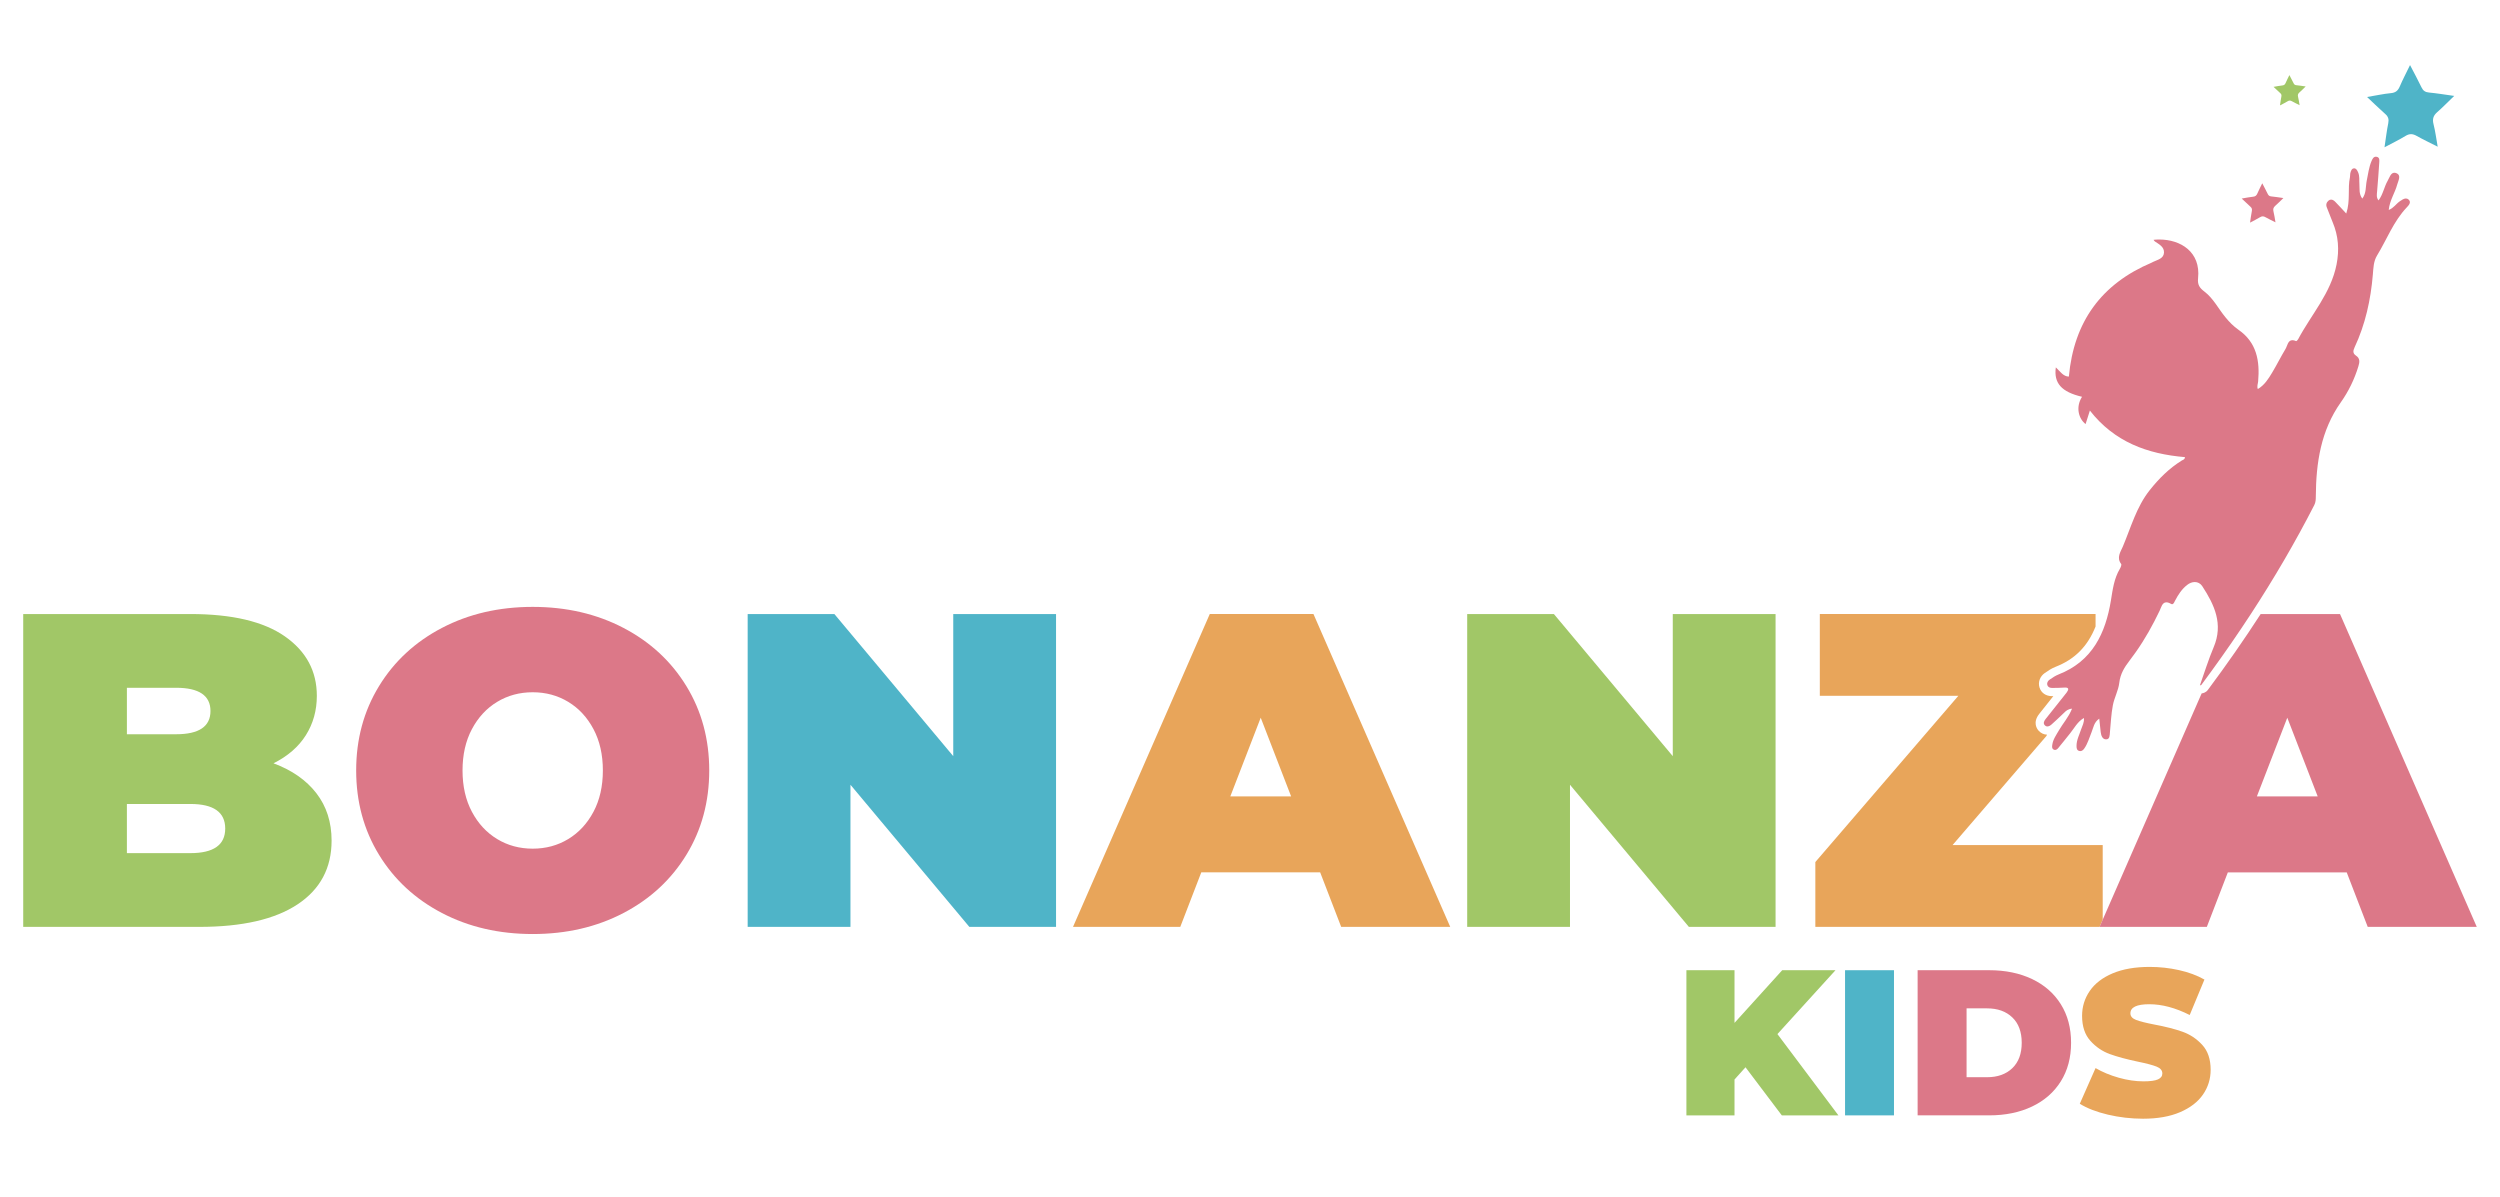 <?xml version="1.0" encoding="UTF-8"?> <!-- Generator: Adobe Illustrator 27.0.0, SVG Export Plug-In . SVG Version: 6.00 Build 0) --> <svg xmlns="http://www.w3.org/2000/svg" xmlns:xlink="http://www.w3.org/1999/xlink" id="Слой_1" x="0px" y="0px" viewBox="0 0 2131.26 1020.14" style="enable-background:new 0 0 2131.26 1020.14;" xml:space="preserve"> <style type="text/css"> .st0{fill:#A1C767;} .st1{fill:#DC7888;} .st2{fill:#4FB4C8;} .st3{fill:#E8A55A;} </style> <g id="Надпись"> <path class="st0" d="M269.73,676.25c8.63,11.18,12.95,24.64,12.95,40.39c0,23.37-9.66,41.47-28.96,54.29 c-19.31,12.83-47.24,19.24-83.82,19.24H19.79v-266.7h142.49c35.56,0,62.42,6.35,80.58,19.05c18.16,12.7,27.24,29.59,27.24,50.67 c0,12.45-3.11,23.62-9.33,33.53c-6.23,9.91-15.43,17.91-27.62,24C248.9,656.57,261.09,665.07,269.73,676.25z M108.18,586.33v39.62 h41.91c19.56,0,29.34-6.6,29.34-19.81c0-13.2-9.78-19.81-29.34-19.81H108.18z M192,706.35c0-13.97-9.91-20.96-29.72-20.96h-54.1 v41.91h54.1C182.1,727.3,192,720.32,192,706.35z"></path> <path class="st1" d="M376.79,778.36c-22.86-11.94-40.77-28.51-53.72-49.72c-12.95-21.21-19.43-45.15-19.43-71.82 s6.48-50.61,19.43-71.82c12.95-21.21,30.86-37.78,53.72-49.72c22.86-11.94,48.64-17.91,77.34-17.91c28.7,0,54.48,5.97,77.34,17.91 c22.86,11.94,40.77,28.52,53.72,49.72c12.95,21.21,19.43,45.15,19.43,71.82s-6.48,50.61-19.43,71.82 c-12.95,21.21-30.86,37.78-53.72,49.72c-22.86,11.94-48.64,17.91-77.34,17.91C425.42,796.26,399.65,790.29,376.79,778.36z M484.42,715.3c9.01-5.46,16.19-13.2,21.53-23.24c5.33-10.03,8-21.78,8-35.24c0-13.46-2.67-25.21-8-35.24 c-5.33-10.03-12.51-17.78-21.53-23.24c-9.02-5.46-19.12-8.19-30.29-8.19c-11.18,0-21.28,2.73-30.29,8.19 c-9.02,5.46-16.19,13.21-21.53,23.24c-5.33,10.04-8,21.78-8,35.24c0,13.47,2.67,25.21,8,35.24c5.33,10.04,12.51,17.78,21.53,23.24 c9.01,5.46,19.11,8.19,30.29,8.19C465.3,723.49,475.4,720.76,484.42,715.3z"></path> <path class="st2" d="M900.28,523.47v266.7h-73.91L725.02,669.01v121.16h-87.63v-266.7h73.91l101.35,121.16V523.47H900.28z"></path> <path class="st3" d="M1125.44,743.68H1024.1l-17.91,46.48h-91.44l116.59-266.7h88.39l116.59,266.7h-92.96L1125.44,743.68z M1100.68,678.91l-25.91-67.06l-25.91,67.06H1100.68z"></path> <path class="st0" d="M1513.68,523.47v266.7h-73.91l-101.35-121.16v121.16h-87.63v-266.7h73.91l101.35,121.16V523.47H1513.68z"></path> <path class="st3" d="M1792.57,720.44h-128.02l80.03-93.03c0.16-0.37,0.32-0.74,0.5-1.1c-2.71-0.09-5.23-1.29-7.14-3.39 c-1.35-1.48-5.29-6.9,0.47-14.27c3.68-4.71,7.46-9.44,11.12-14.02c0.31-0.38,0.61-0.77,0.92-1.15c-0.3,0-0.6,0-0.9,0l-0.06,0h-0.03 c-5.32,0-9.34-2.77-10.77-7.4c-1.41-4.57,0.35-9.4,4.47-12.31c2.76-1.94,5.75-3.95,9.25-5.32c16.29-6.37,27.28-17.3,34.07-34.35 v-10.65H1551.4v69.72h118.11l-121.92,141.73v55.25h242.31l2.67-6.1V720.44z"></path> <path class="st1" d="M1994.88,523.47h-67.65c-13.9,21.49-28.86,42.99-45.04,64.72c-1.67,2.24-3.96,2.69-4.72,2.84 c-0.08,0.01-0.18,0.03-0.32,0.07l-0.26,0.07l-84.33,192.91l-2.67,6.1h2.67h88.77l17.91-46.48h101.35l17.91,46.48h92.96 L1994.88,523.47z M1924.01,678.91l25.91-67.06l25.91,67.06H1924.01z"></path> </g> <g id="Надпись_нижняя"> <path class="st0" d="M1488.05,909.85l-9.37,10.43v30.58h-41.01V827.11h41.01v44.9l40.66-44.9h45.43l-49.5,54.45l51.98,69.3h-48.26 L1488.05,909.85z"></path> <path class="st2" d="M1572.91,827.11h41.72v123.75h-41.72V827.11z"></path> <path class="st1" d="M1634.78,827.11h60.99c13.79,0,25.96,2.5,36.51,7.51c10.55,5.01,18.74,12.17,24.57,21.48 c5.83,9.31,8.75,20.27,8.75,32.88c0,12.61-2.92,23.57-8.75,32.88c-5.83,9.31-14.03,16.47-24.57,21.48 c-10.55,5.01-22.72,7.51-36.51,7.51h-60.99V827.11z M1694.01,918.33c8.96,0,16.12-2.56,21.48-7.69c5.36-5.13,8.04-12.34,8.04-21.66 c0-9.31-2.68-16.53-8.04-21.66c-5.36-5.13-12.52-7.69-21.48-7.69h-17.5v58.69H1694.01z"></path> <path class="st3" d="M1796.98,950.24c-9.72-2.3-17.71-5.39-23.95-9.28l13.44-30.41c5.89,3.42,12.49,6.16,19.8,8.22 c7.31,2.06,14.32,3.09,21.04,3.09c5.77,0,9.9-0.56,12.38-1.68c2.48-1.12,3.71-2.8,3.71-5.04c0-2.59-1.62-4.54-4.86-5.83 c-3.24-1.3-8.57-2.71-16-4.24c-9.55-2-17.5-4.15-23.87-6.45c-6.36-2.3-11.91-6.07-16.62-11.31c-4.71-5.24-7.07-12.34-7.07-21.3 c0-7.78,2.18-14.85,6.54-21.21c4.36-6.36,10.87-11.37,19.53-15.03c8.66-3.65,19.18-5.48,31.56-5.48c8.49,0,16.82,0.91,25.02,2.74 c8.19,1.83,15.41,4.51,21.66,8.04l-12.55,30.23c-12.14-6.13-23.63-9.19-34.47-9.19c-10.73,0-16.09,2.59-16.09,7.78 c0,2.48,1.59,4.33,4.77,5.57c3.18,1.24,8.43,2.56,15.73,3.98c9.43,1.77,17.38,3.8,23.87,6.1c6.48,2.3,12.11,6.04,16.88,11.23 c4.77,5.19,7.16,12.26,7.16,21.21c0,7.78-2.18,14.82-6.54,21.13c-4.36,6.31-10.87,11.31-19.53,15.03 c-8.66,3.71-19.18,5.57-31.56,5.57C1816.69,953.69,1806.7,952.54,1796.98,950.24z"></path> </g> <g id="Объект"> <g> <path class="st1" d="M2053.37,170.18c-0.76-0.69-1.55-0.97-2.35-0.97c-1.73,0-3.51,1.27-5.17,2.39c-3.13,2.1-5.11,5.71-9.44,7.38 c0.8-8.23,5.33-14.54,7.23-21.69c0.88-3.3,3.75-7.85-0.75-9.67c-0.62-0.25-1.19-0.36-1.69-0.36c-3.09,0-4.18,4.19-5.67,6.77 c-3.07,5.32-3.95,11.7-7.82,16.8c-2.03-2.53-1.42-5.14-1.22-7.7c0.64-8.15,1.36-16.3,1.83-24.46c0.1-1.74,0.51-4.27-1.9-4.94 c-0.36-0.1-0.69-0.15-0.99-0.15c-2.02,0-2.97,2.01-3.68,3.67c-2.28,5.37-2.93,11.16-4.11,16.83c-1.03,4.96-0.2,10.5-3.77,15.21 c-3.08-4.09-2.14-8.32-2.47-12.32c-0.29-3.4,0.36-6.88-1.16-10.19c-0.74-1.61-1.54-3.27-3.29-3.27c-0.07,0-0.15,0-0.23,0.01 c-1.92,0.15-2.53,2.18-2.99,3.82c-0.35,1.22-0.12,2.59-0.4,3.85c-2.1,9.6,0.55,19.68-3.15,30.84c-3.62-3.88-6.44-7.02-9.4-10.03 c-1.02-1.04-2.24-1.84-3.52-1.84c-0.73,0-1.47,0.26-2.21,0.89c-1.68,1.44-2.41,3.44-1.41,5.82c1.74,4.15,3.2,8.42,4.96,12.57 c4.93,11.66,5.77,23.58,3.33,35.99c-4.81,24.45-21.54,42.68-32.77,63.78c-0.34,0.64-1.3,1.59-1.66,1.59c-0.02,0-0.04,0-0.06-0.01 c-1.26-0.55-2.29-0.78-3.16-0.78c-3.89,0-4.26,4.81-5.89,7.51c-4,6.62-7.43,13.59-11.42,20.21c-3.18,5.28-6.49,10.6-12.16,13.93 c-0.94-2.39,0.09-4.42,0.27-6.51c1.53-17.38-1.16-33.22-16.77-44.02c-4.32-2.99-7.82-6.66-11.13-10.67 c-6.02-7.3-10.32-16.14-17.94-21.92c-4.17-3.16-5.95-5.84-5.37-11.35c2.37-22.46-14.88-33.01-33.07-33.01 c-1.63,0-3.27,0.08-4.89,0.25c0.44,0.56,0.7,1.12,1.14,1.41c3.61,2.39,8.03,4.68,7.77,9.52c-0.27,5.11-5.44,6.05-9.24,7.88 c-0.39,0.19-0.75,0.43-1.15,0.6c-43.01,18.17-66.44,50.44-70.71,97.2c-4.7,0-7.49-4.42-11.11-7.86 c-1.89,13.53,4.92,20.99,22.33,25.08c-5.85,9.26-2.55,19.01,3.04,23.26c1.13-3.58,2.27-7.17,3.65-11.53 c20.91,26.84,49.24,37.05,81.06,39.71c-0.09,2.08-1.67,2.25-2.67,2.87c-10.78,6.66-19.55,15.44-27.38,25.3 c-11.33,14.27-15.99,31.73-22.91,48.08c-1.9,4.48-5.57,9.35-1.44,14.83c0.54,0.72-0.38,2.92-1.11,4.15 c-4.97,8.35-6.09,17.65-7.63,27.03c-2.28,13.92-6.21,26.75-13.07,37.53c-6.99,10.97-17.03,19.81-31.52,25.47 c-2.76,1.08-5.32,2.81-7.77,4.53c-1.4,0.98-2.39,2.64-1.81,4.52c0.59,1.92,2.3,2.46,4.08,2.46c0.01,0,0.02,0,0.03,0 c3.44-0.01,6.89-0.08,10.33-0.3c0.28-0.02,0.53-0.03,0.77-0.03c3.1,0,3.2,1.5,1.39,4.04c-0.87,1.23-1.86,2.37-2.79,3.55 c-5.1,6.4-10.23,12.77-15.27,19.21c-1.2,1.53-2.35,3.55-0.8,5.26c0.72,0.79,1.5,1.1,2.29,1.1c1.23,0,2.47-0.75,3.47-1.62 c3.26-2.8,6.29-5.86,9.44-8.79c1.69-1.56,3.17-3.51,5.91-4.35c0.65-0.2,1.37-0.34,2.18-0.39c-2.93,7.39-7.83,12.59-11.27,18.62 c-2.22,3.9-4.97,7.59-5.57,12.21c-0.19,1.44-0.48,3.14,1.17,4.02c0.43,0.23,0.85,0.33,1.23,0.33c1.1,0,2.01-0.81,2.71-1.65 c3.45-4.12,6.74-8.37,10.13-12.55c3.58-4.41,6.13-9.78,11.73-13.06c0.44,3.87-1.38,6.64-2.35,9.64 c-1.51,4.67-3.96,9.09-3.94,14.19c0.01,1.82,0.18,3.6,2.13,4.25c0.37,0.12,0.73,0.18,1.07,0.18c1.39,0,2.5-0.95,3.34-2.13 c3.04-4.26,4.33-9.31,6.3-14.06c1.57-3.8,1.94-8.33,6.53-11.5c0.46,4.27,0.81,7.88,1.24,11.48c0.35,2.94,1.45,6.16,4.56,6.19 c0.01,0,0.03,0,0.04,0c3.21,0,3.01-3.44,3.26-5.98c0.75-7.7,1.06-15.5,2.5-23.07c1.23-6.5,4.73-12.64,5.47-19.13 c0.86-7.58,4.4-13.3,8.76-18.96c1.84-2.39,3.61-4.83,5.35-7.29c7.84-11.1,14.41-22.92,20.27-35.18c1.32-2.76,2.17-7.21,5.76-7.21 c1.06,0,2.35,0.38,3.95,1.31c0.35,0.2,0.66,0.29,0.94,0.29c1.3,0,1.94-1.87,2.58-3.11c2.61-5,5.67-9.7,10.14-13.24 c2.13-1.69,4.45-2.55,6.62-2.55c2.52,0,4.84,1.17,6.41,3.58c10.38,15.9,18.03,32.28,9.71,51.92c-4.46,10.52-7.81,21.52-11.77,32.6 c0.78-0.2,1.07-0.19,1.17-0.31c2.87-3.85,5.7-7.72,8.52-11.6c11.67-16.05,22.93-32.35,33.76-48.93 c19.57-29.98,37.69-60.88,54.07-92.87c1.23-2.4,1.29-4.75,1.31-7.41c0.19-28.56,4.27-56.1,21.35-80.24 c6.61-9.35,11.58-19.61,14.93-30.6c1.03-3.37,1.67-6.69-1.98-9.12c-2.82-1.88-2.67-4.06-1.26-7.07 c9.21-19.66,13.77-40.52,15.58-62.08c0.46-5.52,0.57-11.32,3.58-16.24c8.37-13.71,14.01-29.09,25.32-41 C2053.38,175.11,2055.91,172.48,2053.37,170.18z"></path> </g> <path class="st2" d="M2017.93,82.69c8.09-1.35,14.19-2.72,20.36-3.29c4.04-0.37,6.02-2.19,7.53-5.71 c2.54-5.89,5.53-11.59,8.74-18.21c3.56,6.87,6.85,12.85,9.78,19c1.37,2.87,3.16,4.1,6.35,4.4c6.55,0.61,13.05,1.71,21.52,2.88 c-5.56,5.36-9.83,9.79-14.44,13.82c-3.29,2.87-4.32,5.8-3.21,10.16c1.53,5.98,2.3,12.16,3.58,19.32 c-6.58-3.35-12.38-6.07-17.94-9.21c-3.34-1.88-6.07-2.07-9.47,0.02c-5.47,3.35-11.28,6.14-17.93,9.69 c1.13-7.49,1.88-14.03,3.19-20.46c0.69-3.38,0.03-5.66-2.54-7.92C2028.52,92.84,2023.82,88.22,2017.93,82.69z"></path> <path class="st1" d="M1911.06,169.27c3.87-0.65,6.79-1.3,9.74-1.57c1.93-0.18,2.88-1.05,3.6-2.73c1.21-2.82,2.65-5.54,4.18-8.71 c1.7,3.28,3.27,6.15,4.68,9.09c0.65,1.37,1.51,1.96,3.04,2.1c3.13,0.29,6.24,0.82,10.29,1.38c-2.66,2.56-4.7,4.68-6.91,6.61 c-1.57,1.37-2.07,2.78-1.53,4.86c0.73,2.86,1.1,5.81,1.71,9.24c-3.15-1.6-5.92-2.9-8.58-4.4c-1.59-0.9-2.9-0.99-4.53,0.01 c-2.62,1.6-5.4,2.94-8.57,4.64c0.54-3.58,0.9-6.71,1.53-9.79c0.33-1.62,0.02-2.71-1.22-3.79 C1916.13,174.12,1913.88,171.91,1911.06,169.27z"></path> <path class="st0" d="M1938.21,74.05c2.98-0.5,5.23-1,7.51-1.21c1.49-0.14,2.22-0.81,2.78-2.11c0.94-2.17,2.04-4.28,3.22-6.72 c1.31,2.53,2.53,4.74,3.61,7.01c0.5,1.06,1.17,1.51,2.34,1.62c2.42,0.23,4.81,0.63,7.94,1.06c-2.05,1.98-3.62,3.61-5.33,5.1 c-1.21,1.06-1.59,2.14-1.18,3.75c0.57,2.21,0.85,4.49,1.32,7.13c-2.43-1.24-4.57-2.24-6.62-3.4c-1.23-0.69-2.24-0.76-3.49,0.01 c-2.02,1.24-4.16,2.27-6.61,3.58c0.42-2.76,0.69-5.18,1.18-7.55c0.26-1.25,0.01-2.09-0.94-2.92 C1942.12,77.8,1940.38,76.09,1938.21,74.05z"></path> </g> </svg> 